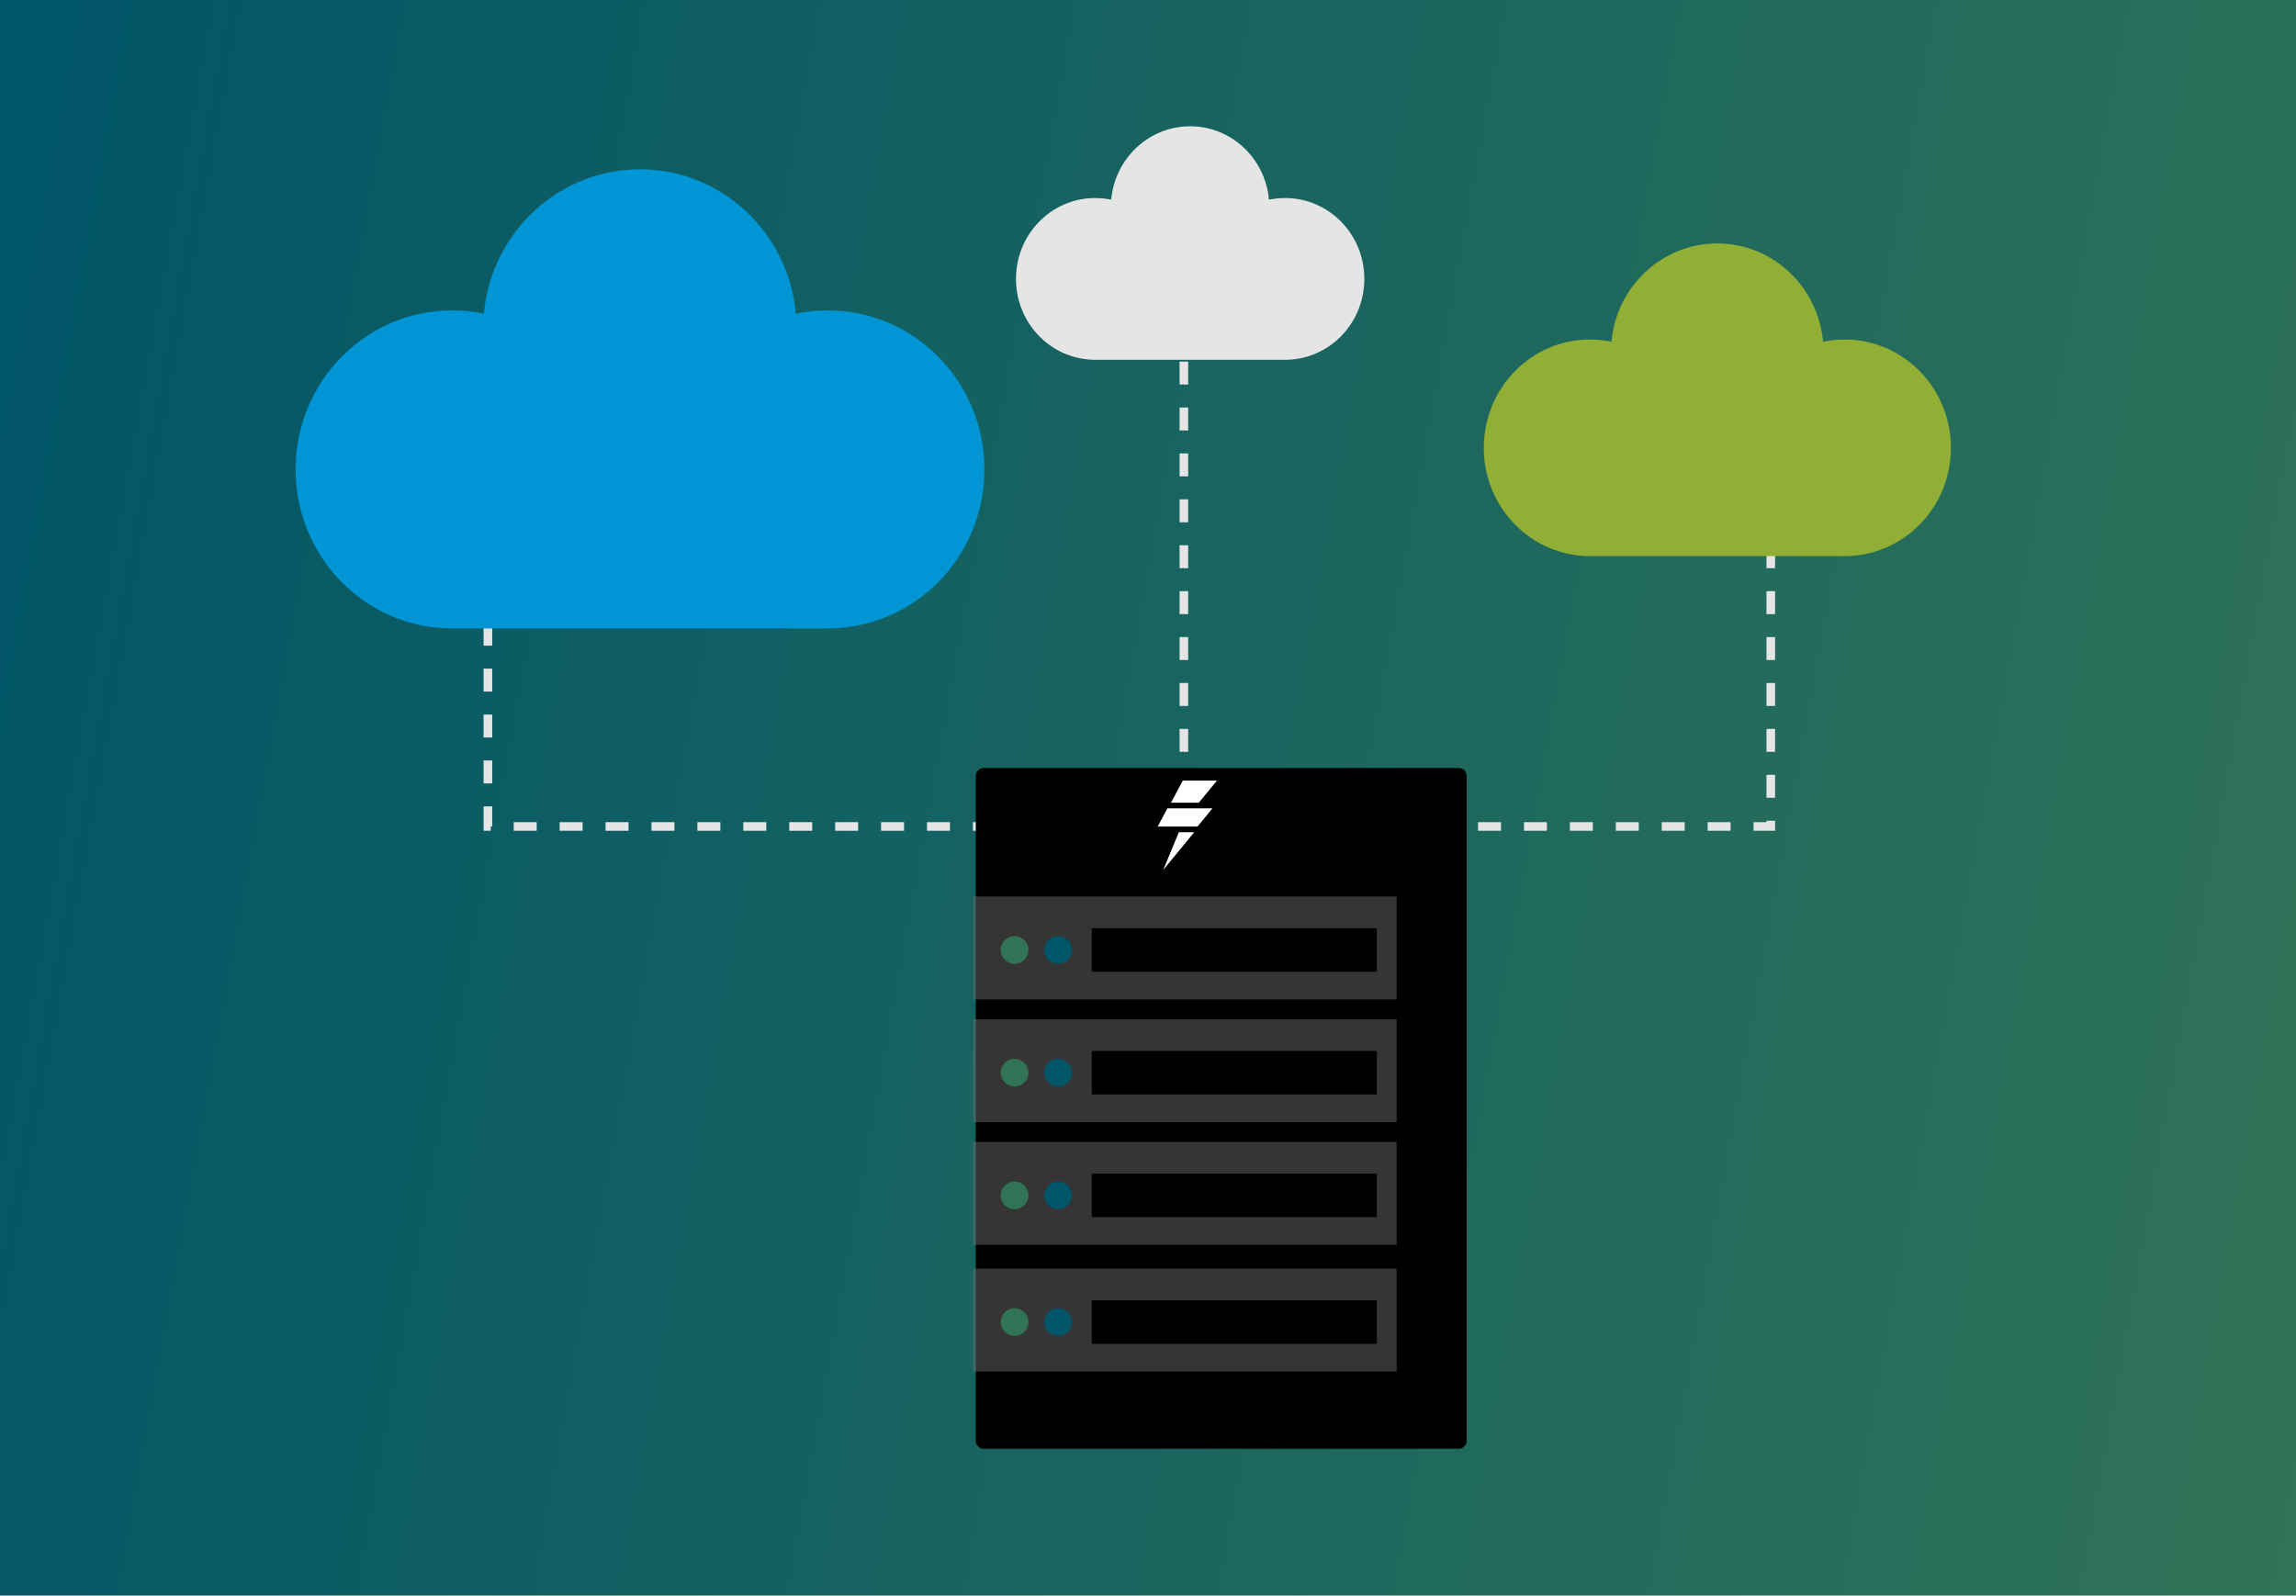 <svg width="800" height="556" viewBox="0 0 800 556" fill="none" xmlns="http://www.w3.org/2000/svg">
<rect width="800" height="556" fill="url(#paint0_linear)"/>
<path d="M170 153V288H617V153" stroke="#E5E5E5" stroke-width="3" stroke-miterlimit="14.336" stroke-dasharray="8 8"/>
<line x1="412.5" y1="278" x2="412.5" y2="112" stroke="#E5E5E5" stroke-width="3" stroke-miterlimit="14.336" stroke-dasharray="8 8"/>
<g filter="url(#filter0_d)">
<path d="M273.399 93.168C269.564 93.168 265.931 93.578 262.298 94.294C259.775 66.126 236.461 44 208 44C179.539 44 156.124 66.126 153.601 94.294C150.069 93.578 146.335 93.168 142.5 93.168C112.424 93.168 88 117.956 88 148.584C88 179.211 112.424 204 142.6 204H273.399C303.576 204 328 179.211 328 148.584C328 117.956 303.576 93.168 273.399 93.168Z" fill="#0096D6"/>
</g>
<path d="M447.765 69.008C445.826 69.008 443.988 69.216 442.151 69.581C440.875 55.254 429.084 44 414.69 44C400.296 44 388.454 55.254 387.178 69.581C385.391 69.216 383.503 69.008 381.563 69.008C366.352 69.008 354 81.616 354 97.194C354 112.771 366.352 125.379 381.614 125.379H447.765C463.027 125.379 475.379 112.771 475.379 97.194C475.379 81.616 463.027 69.008 447.765 69.008Z" fill="#E5E5E5"/>
<path d="M642.731 118.313C640.13 118.313 637.666 118.592 635.202 119.08C633.491 99.896 617.68 84.828 598.379 84.828C579.078 84.828 563.199 99.896 561.488 119.08C559.093 118.592 556.56 118.313 553.959 118.313C533.563 118.313 517 135.195 517 156.053C517 176.912 533.563 193.794 554.028 193.794H642.731C663.195 193.794 679.759 176.912 679.759 156.053C679.759 135.195 663.195 118.313 642.731 118.313Z" fill="#91AF34"/>
<g filter="url(#filter1_d)">
<path d="M328 261.38C328 259.856 329.235 258.621 330.759 258.621H496.276C497.799 258.621 499.034 259.856 499.034 261.38V493.104C499.034 494.627 497.799 495.863 496.276 495.863H330.759C329.235 495.863 328 494.627 328 493.104V261.38Z" fill="black"/>
</g>
<path opacity="0.5" d="M486.62 312.414H339.034V348.276H486.62V312.414Z" fill="#6A6B6B"/>
<path opacity="0.5" d="M486.62 355.173H339.034V391.035H486.62V355.173Z" fill="#6A6B6B"/>
<path opacity="0.5" d="M486.62 397.932H339.034V433.794H486.62V397.932Z" fill="#6A6B6B"/>
<path opacity="0.5" d="M486.62 442.07H339.034V477.932H486.62V442.07Z" fill="#6A6B6B"/>
<path d="M479.724 323.449H380.414V338.621H479.724V323.449Z" fill="black"/>
<path d="M479.724 366.207H380.414V381.38H479.724V366.207Z" fill="black"/>
<path d="M479.724 408.966H380.414V424.138H479.724V408.966Z" fill="black"/>
<path d="M479.724 453.104H380.414V468.276H479.724V453.104Z" fill="black"/>
<path d="M424.033 272.003L412.133 272L408.007 279.719H417.7L424.033 272.003Z" fill="white"/>
<path d="M405.292 303.174L416.105 289.999H410.749L405.292 303.174Z" fill="white"/>
<path d="M403.379 288.036H409.724H409.719H417.252L422.466 281.681H406.767L403.379 288.036Z" fill="white"/>
<path d="M358.345 331.035C358.345 333.701 356.183 335.863 353.517 335.863C350.851 335.863 348.689 333.701 348.689 331.035C348.689 328.369 350.851 326.207 353.517 326.207C356.183 326.207 358.345 328.369 358.345 331.035Z" fill="#307357"/>
<path d="M358.345 373.794C358.345 376.46 356.183 378.621 353.517 378.621C350.851 378.621 348.689 376.46 348.689 373.794C348.689 371.127 350.851 368.966 353.517 368.966C356.183 368.966 358.345 371.127 358.345 373.794Z" fill="#307357"/>
<path d="M358.345 416.552C358.345 419.218 356.183 421.38 353.517 421.38C350.851 421.38 348.689 419.218 348.689 416.552C348.689 413.886 350.851 411.725 353.517 411.725C356.183 411.725 358.345 413.886 358.345 416.552Z" fill="#307357"/>
<path d="M358.345 460.69C358.345 463.356 356.183 465.518 353.517 465.518C350.851 465.518 348.689 463.356 348.689 460.69C348.689 458.024 350.851 455.863 353.517 455.863C356.183 455.863 358.345 458.024 358.345 460.69Z" fill="#307357"/>
<path d="M373.517 331.035C373.517 333.701 371.356 335.863 368.689 335.863C366.023 335.863 363.862 333.701 363.862 331.035C363.862 328.369 366.023 326.207 368.689 326.207C371.356 326.207 373.517 328.369 373.517 331.035Z" fill="#005568"/>
<path d="M373.517 373.794C373.517 376.46 371.356 378.621 368.689 378.621C366.023 378.621 363.862 376.46 363.862 373.794C363.862 371.127 366.023 368.966 368.689 368.966C371.356 368.966 373.517 371.127 373.517 373.794Z" fill="#005568"/>
<path d="M373.517 416.552C373.517 419.218 371.356 421.38 368.689 421.38C366.023 421.38 363.862 419.218 363.862 416.552C363.862 413.886 366.023 411.725 368.689 411.725C371.356 411.725 373.517 413.886 373.517 416.552Z" fill="#005568"/>
<path d="M373.517 460.69C373.517 463.356 371.356 465.518 368.689 465.518C366.023 465.518 363.862 463.356 363.862 460.69C363.862 458.024 366.023 455.863 368.689 455.863C371.356 455.863 373.517 458.024 373.517 460.69Z" fill="#005568"/>
<defs>
<filter id="filter0_d" x="78" y="34" width="290" height="210" filterUnits="userSpaceOnUse" color-interpolation-filters="sRGB">
<feFlood flood-opacity="0" result="BackgroundImageFix"/>
<feColorMatrix in="SourceAlpha" type="matrix" values="0 0 0 0 0 0 0 0 0 0 0 0 0 0 0 0 0 0 127 0"/>
<feOffset dx="15" dy="15"/>
<feGaussianBlur stdDeviation="12.5"/>
<feColorMatrix type="matrix" values="0 0 0 0 0 0 0 0 0 0 0 0 0 0 0 0 0 0 0.25 0"/>
<feBlend mode="normal" in2="BackgroundImageFix" result="effect1_dropShadow"/>
<feBlend mode="normal" in="SourceGraphic" in2="effect1_dropShadow" result="shape"/>
</filter>
<filter id="filter1_d" x="319" y="246.621" width="213.034" height="279.241" filterUnits="userSpaceOnUse" color-interpolation-filters="sRGB">
<feFlood flood-opacity="0" result="BackgroundImageFix"/>
<feColorMatrix in="SourceAlpha" type="matrix" values="0 0 0 0 0 0 0 0 0 0 0 0 0 0 0 0 0 0 127 0"/>
<feOffset dx="12" dy="9"/>
<feGaussianBlur stdDeviation="10.5"/>
<feColorMatrix type="matrix" values="0 0 0 0 0 0 0 0 0 0 0 0 0 0 0 0 0 0 0.49 0"/>
<feBlend mode="normal" in2="BackgroundImageFix" result="effect1_dropShadow"/>
<feBlend mode="normal" in="SourceGraphic" in2="effect1_dropShadow" result="shape"/>
</filter>
<linearGradient id="paint0_linear" x1="0" y1="0" x2="872.11" y2="158.017" gradientUnits="userSpaceOnUse">
<stop stop-color="#005568"/>
<stop offset="1" stop-color="#307357"/>
</linearGradient>
</defs>
</svg>
